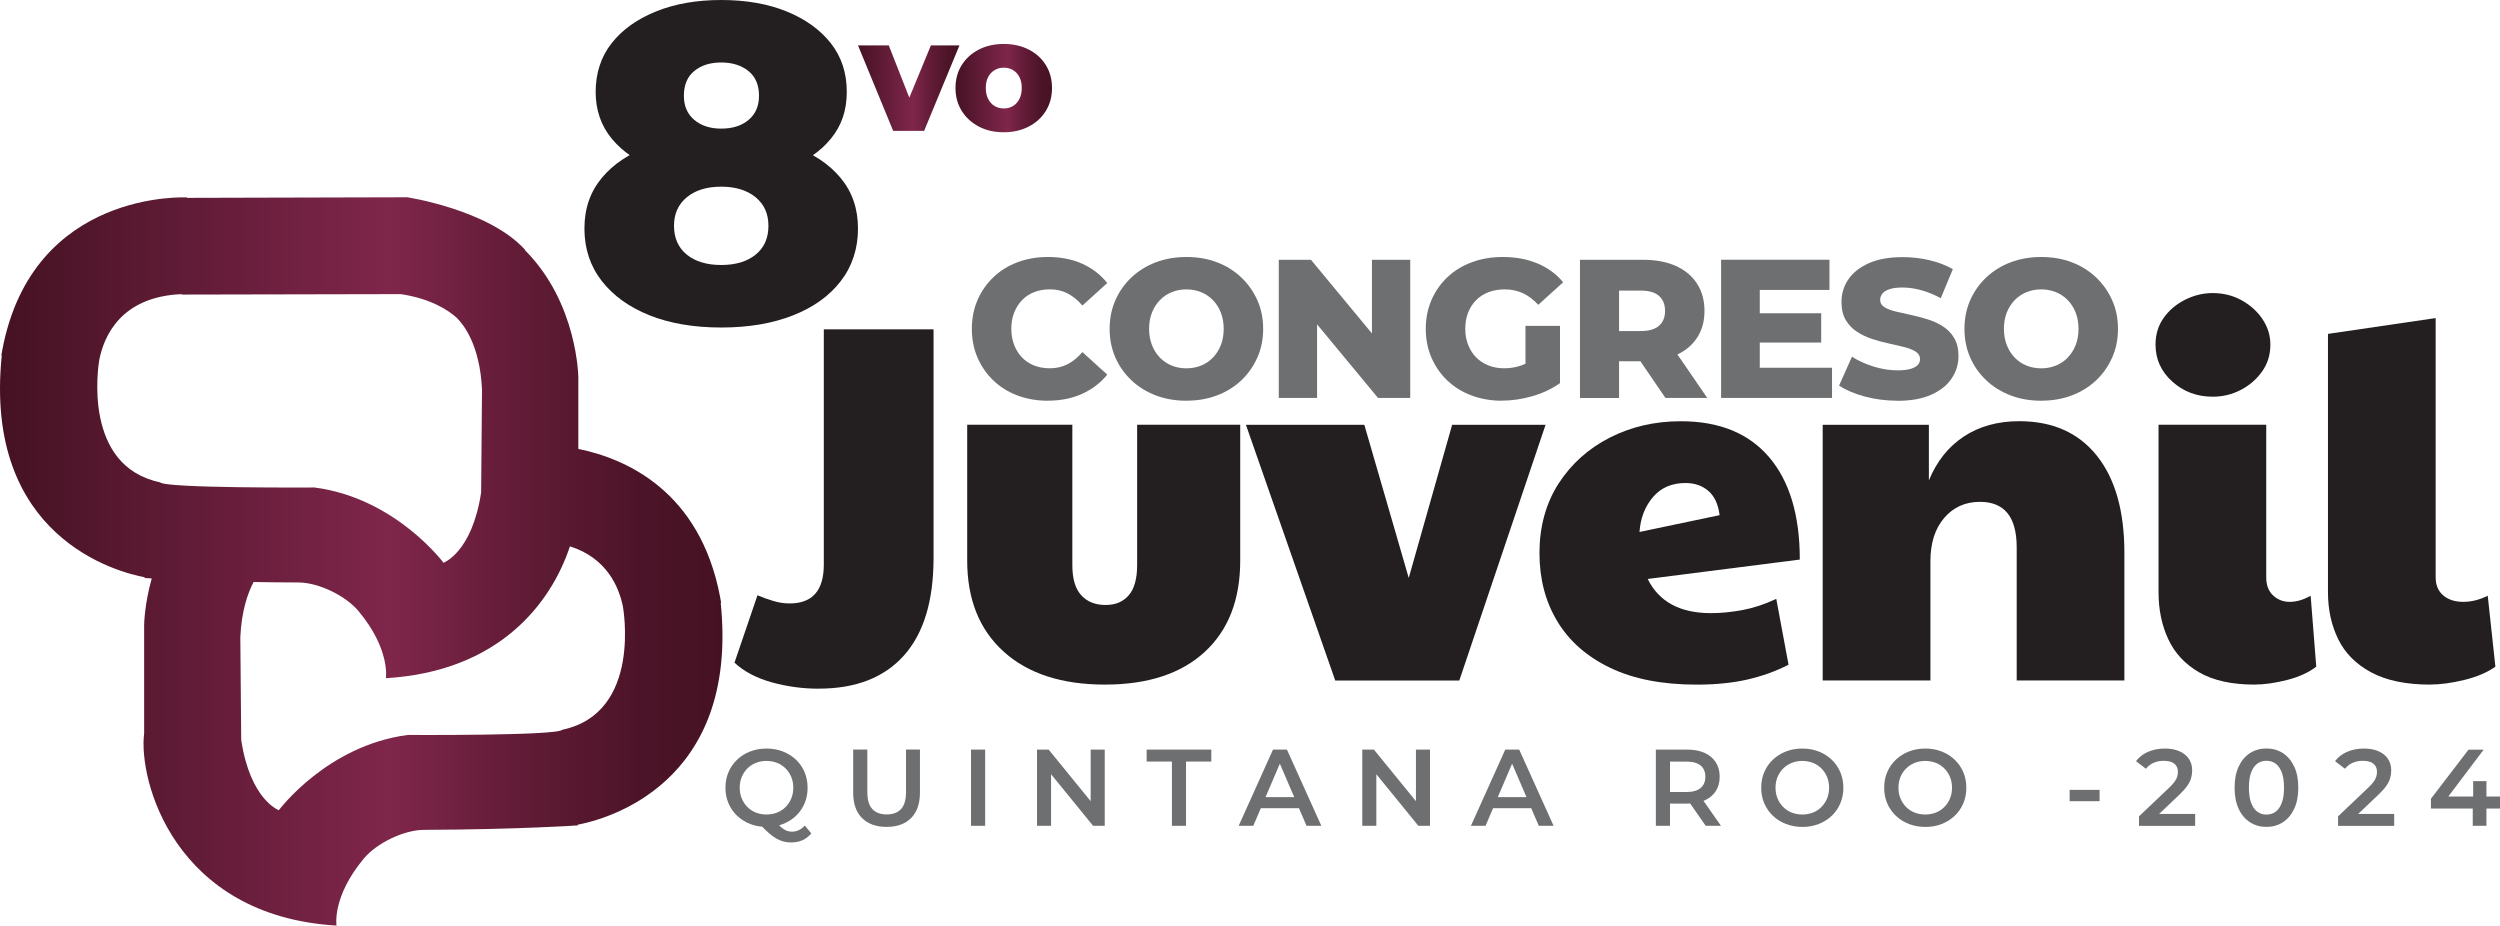<?xml version="1.0" encoding="UTF-8"?>
<svg id="Layer_1" data-name="Layer 1" xmlns="http://www.w3.org/2000/svg" xmlns:xlink="http://www.w3.org/1999/xlink" viewBox="0 0 597.29 221.14">
  <defs>
    <style>
      .cls-1 {
        fill: url(#Degradado_sin_nombre_25);
      }

      .cls-1, .cls-2, .cls-3, .cls-4, .cls-5, .cls-6, .cls-7 {
        stroke-width: 0px;
      }

      .cls-2 {
        fill: url(#Degradado_sin_nombre_23);
      }

      .cls-3 {
        fill: url(#Degradado_sin_nombre_24);
      }

      .cls-8 {
        clip-path: url(#clippath);
      }

      .cls-4 {
        fill: none;
      }

      .cls-5 {
        fill: url(#Degradado_sin_nombre);
      }

      .cls-6 {
        fill: #6d6f71;
      }

      .cls-7 {
        fill: #231f20;
      }
    </style>
    <clipPath id="clippath">
      <rect class="cls-4" x="886.45" y="-261.4" width="770.53" height="1190.55"/>
    </clipPath>
    <linearGradient id="Degradado_sin_nombre" data-name="Degradado sin nombre" x1="1059.66" y1="700.51" x2="2103.39" y2="700.51" gradientTransform="translate(1554.56 2230.79) rotate(-90) scale(1 -1)" gradientUnits="userSpaceOnUse">
      <stop offset="0" stop-color="#441424"/>
      <stop offset=".54" stop-color="#80274c"/>
      <stop offset=".73" stop-color="#5f1c36"/>
      <stop offset=".89" stop-color="#4b1628"/>
      <stop offset="1" stop-color="#441424"/>
    </linearGradient>
    <linearGradient id="Degradado_sin_nombre_23" data-name="Degradado sin nombre 23" x1="0" y1="530.84" x2="172.61" y2="530.84" gradientTransform="translate(0 664.98) scale(1 -1)" gradientUnits="userSpaceOnUse">
      <stop offset="0" stop-color="#451223"/>
      <stop offset=".54" stop-color="#7f264b"/>
      <stop offset=".73" stop-color="#601b35"/>
      <stop offset=".89" stop-color="#4c1428"/>
      <stop offset="1" stop-color="#451223"/>
    </linearGradient>
    <linearGradient id="Degradado_sin_nombre_24" data-name="Degradado sin nombre 24" x1="204.99" y1="643.93" x2="229.23" y2="643.93" gradientTransform="translate(0 664.98) scale(1 -1)" gradientUnits="userSpaceOnUse">
      <stop offset="0" stop-color="#451223"/>
      <stop offset=".54" stop-color="#7f264b"/>
      <stop offset=".73" stop-color="#601b35"/>
      <stop offset=".89" stop-color="#4c1428"/>
      <stop offset="1" stop-color="#451223"/>
    </linearGradient>
    <linearGradient id="Degradado_sin_nombre_25" data-name="Degradado sin nombre 25" x1="228.28" y1="643.93" x2="251.34" y2="643.93" gradientTransform="translate(0 664.98) scale(1 -1)" gradientUnits="userSpaceOnUse">
      <stop offset="0" stop-color="#451223"/>
      <stop offset=".54" stop-color="#7f264b"/>
      <stop offset=".73" stop-color="#601b35"/>
      <stop offset=".89" stop-color="#4c1428"/>
      <stop offset="1" stop-color="#451223"/>
    </linearGradient>
  </defs>
  <g class="cls-8">
    <path class="cls-5" d="M1129.35,1130.2s-75.48-1.08-10.11-133.37c91.4-184.95-230.97-224.38-110.33-383s-186.58-155.46-71.38-276.68c115.2-121.21-282.41-84.47-197.78-209.75l-167.44,1043.73,557.04-40.94h0Z"/>
  </g>
  <g>
    <g>
      <path class="cls-7" d="M195.6,164.54c-3.82,0-7.56-.51-11.22-1.52-3.66-1.02-6.63-2.58-8.9-4.7l5.49-16.1c1.14.49,2.38.94,3.72,1.34,1.34.41,2.66.61,3.96.61,5.45,0,8.17-3.09,8.17-9.27v-56.22h26.22v54.63c0,10.24-2.36,18.01-7.07,23.29-4.72,5.29-11.51,7.93-20.37,7.93h0Z"/>
      <path class="cls-7" d="M264.01,163.56c-10.33,0-18.4-2.62-24.21-7.87-5.81-5.24-8.72-12.5-8.72-21.77v-32.44h25.12v33.54c0,3.25.71,5.65,2.13,7.2,1.42,1.55,3.35,2.32,5.79,2.32s4.21-.77,5.55-2.32c1.34-1.54,2.01-3.94,2.01-7.2v-33.54h24.63v32.44c0,9.35-2.83,16.63-8.48,21.83-5.65,5.2-13.6,7.81-23.84,7.81h.02Z"/>
      <path class="cls-7" d="M319.01,162.59l-21.34-61.1h28.29l10.61,36.59,10.37-36.59h22.32l-20.61,61.1h-29.64Z"/>
      <path class="cls-7" d="M408.77,146.49c2.36,0,4.86-.24,7.5-.73,2.64-.49,5.34-1.38,8.11-2.68l2.93,15.73c-3.01,1.55-6.28,2.72-9.82,3.54-3.54.81-7.58,1.22-12.13,1.22-8.21,0-15.1-1.34-20.67-4.02s-9.78-6.38-12.62-11.1c-2.85-4.71-4.27-10.16-4.27-16.34s1.52-11.87,4.57-16.59c3.05-4.71,7.13-8.37,12.26-10.98,5.12-2.6,10.77-3.9,16.95-3.9,9.19,0,16.22,2.87,21.1,8.6s7.32,13.88,7.32,24.45l-36.34,4.63c2.68,5.45,7.72,8.17,15.12,8.17h-.01ZM391.69,127.1l19.15-4.02c-.33-2.6-1.22-4.53-2.68-5.79s-3.29-1.89-5.49-1.89c-3.25,0-5.83,1.12-7.74,3.35-1.91,2.24-2.99,5.02-3.23,8.35h-.01Z"/>
      <path class="cls-7" d="M435.47,162.59v-61.1h25.37v13.29c1.87-4.55,4.65-8.05,8.35-10.49s8.11-3.66,13.23-3.66c7.97,0,14.15,2.74,18.54,8.23,4.39,5.49,6.59,13.23,6.59,23.23v30.49h-25.73v-31.83c0-7.24-2.93-10.85-8.78-10.85-3.5,0-6.34,1.28-8.54,3.84-2.19,2.56-3.29,6-3.29,10.3v28.54h-25.74Z"/>
      <path class="cls-7" d="M528.64,94.78c-3.74,0-6.95-1.2-9.63-3.6s-4.02-5.35-4.02-8.84c0-2.44.65-4.57,1.95-6.4s3.01-3.27,5.12-4.33,4.31-1.59,6.59-1.59c2.52,0,4.82.57,6.89,1.71,2.07,1.14,3.74,2.64,5,4.51s1.89,3.9,1.89,6.1c0,2.44-.67,4.59-2.01,6.46s-3.05,3.33-5.12,4.39c-2.07,1.06-4.29,1.59-6.65,1.59h-.01ZM538.64,163.56c-5.45,0-9.86-.98-13.23-2.93-3.38-1.95-5.83-4.59-7.38-7.93-1.55-3.33-2.32-7.07-2.32-11.22v-40h25.73v36.46c0,1.87.55,3.31,1.65,4.33,1.1,1.02,2.42,1.52,3.96,1.52,1.63,0,3.29-.49,5-1.46l1.34,16.95c-1.79,1.38-4.11,2.44-6.95,3.17-2.85.73-5.45,1.1-7.81,1.1h0Z"/>
      <path class="cls-7" d="M580.59,163.56c-5.77,0-10.47-.98-14.09-2.93-3.62-1.95-6.24-4.59-7.87-7.93-1.63-3.33-2.44-7.07-2.44-11.22v-61.71l25.73-3.78v61.95c0,1.87.61,3.31,1.83,4.33,1.22,1.02,2.8,1.52,4.76,1.52s3.9-.49,5.85-1.46l1.83,16.95c-1.95,1.38-4.43,2.44-7.44,3.17s-5.73,1.1-8.17,1.1h.01Z"/>
    </g>
    <g>
      <path class="cls-6" d="M183.16,197.56c-1.42,0-2.73-.23-3.93-.7s-2.24-1.12-3.12-1.96c-.88-.84-1.57-1.83-2.06-2.97-.49-1.14-.73-2.38-.73-3.73s.24-2.6.73-3.73c.48-1.14,1.17-2.12,2.06-2.97.88-.84,1.93-1.5,3.12-1.96,1.2-.47,2.5-.7,3.9-.7s2.73.23,3.92.7,2.22,1.12,3.11,1.95c.88.83,1.57,1.82,2.06,2.97.48,1.14.73,2.39.73,3.75s-.24,2.6-.73,3.75c-.49,1.14-1.17,2.13-2.06,2.97-.88.83-1.92,1.48-3.11,1.95s-2.48.7-3.89.7v-.02ZM183.13,194.6c.92,0,1.77-.16,2.55-.47s1.46-.76,2.03-1.34,1.02-1.26,1.34-2.04c.32-.78.48-1.63.48-2.55s-.16-1.79-.48-2.56c-.32-.77-.77-1.45-1.34-2.03-.57-.58-1.25-1.03-2.03-1.34s-1.63-.47-2.55-.47-1.77.16-2.55.47-1.46.76-2.03,1.34c-.57.58-1.02,1.26-1.34,2.03-.32.77-.48,1.63-.48,2.56s.16,1.77.48,2.55.77,1.46,1.34,2.04,1.25,1.03,2.03,1.34,1.63.47,2.55.47ZM189.09,201.28c-.64,0-1.26-.07-1.86-.22s-1.19-.39-1.77-.73-1.18-.78-1.81-1.33c-.62-.55-1.31-1.22-2.06-2.02l3.59-.94c.49.64.95,1.16,1.39,1.55s.87.67,1.29.85c.42.17.85.26,1.3.26,1.2,0,2.24-.49,3.12-1.46l1.56,1.87c-1.21,1.44-2.8,2.16-4.76,2.16h.01Z"/>
      <path class="cls-6" d="M211.83,197.56c-2.5,0-4.45-.7-5.87-2.11s-2.12-3.43-2.12-6.09v-10.28h3.38v10.15c0,1.87.4,3.23,1.21,4.08.81.85,1.95,1.27,3.42,1.27s2.61-.42,3.41-1.27c.8-.85,1.2-2.21,1.2-4.08v-10.15h3.33v10.28c0,2.65-.71,4.68-2.12,6.09s-3.36,2.11-5.84,2.11h0Z"/>
      <path class="cls-6" d="M231.99,197.3v-18.21h3.38v18.21h-3.38Z"/>
      <path class="cls-6" d="M247.76,197.3v-18.21h2.78l11.42,14.02h-1.38v-14.02h3.36v18.21h-2.78l-11.42-14.02h1.38v14.02h-3.36Z"/>
      <path class="cls-6" d="M279.99,197.3v-15.35h-6.04v-2.86h15.45v2.86h-6.04v15.35h-3.38.01Z"/>
      <path class="cls-6" d="M295.94,197.3l8.2-18.21h3.33l8.22,18.21h-3.54l-7.05-16.42h1.35l-7.02,16.42h-3.49ZM299.71,193.09l.91-2.65h9.83l.91,2.65h-11.66.01Z"/>
      <path class="cls-6" d="M325.47,197.3v-18.21h2.78l11.42,14.02h-1.38v-14.02h3.36v18.21h-2.78l-11.42-14.02h1.38v14.02h-3.36Z"/>
      <path class="cls-6" d="M351.43,197.3l8.2-18.21h3.33l8.22,18.21h-3.54l-7.05-16.42h1.35l-7.02,16.42h-3.49ZM355.2,193.09l.91-2.65h9.83l.91,2.65h-11.66.01Z"/>
      <path class="cls-6" d="M395.61,197.3v-18.21h7.49c1.61,0,3,.26,4.15.78s2.04,1.27,2.67,2.24c.62.97.94,2.12.94,3.46s-.31,2.48-.94,3.45c-.62.96-1.51,1.7-2.67,2.21-1.15.51-2.54.77-4.15.77h-5.62l1.51-1.54v6.84h-3.38ZM398.99,190.83l-1.51-1.61h5.46c1.49,0,2.62-.32,3.37-.96.75-.64,1.13-1.54,1.13-2.68s-.38-2.06-1.13-2.68-1.88-.94-3.37-.94h-5.46l1.51-1.66v10.54h0ZM407.52,197.3l-4.6-6.61h3.62l4.63,6.61h-3.65Z"/>
      <path class="cls-6" d="M430.62,197.56c-1.42,0-2.73-.23-3.93-.7-1.2-.47-2.24-1.12-3.12-1.96s-1.57-1.83-2.06-2.97-.73-2.38-.73-3.73.24-2.6.73-3.73c.48-1.14,1.17-2.12,2.06-2.97.88-.84,1.93-1.5,3.12-1.96,1.2-.47,2.5-.7,3.9-.7s2.73.23,3.92.7,2.22,1.12,3.11,1.96c.88.84,1.57,1.83,2.06,2.97.48,1.14.73,2.38.73,3.73s-.24,2.6-.73,3.75c-.49,1.14-1.17,2.13-2.06,2.97s-1.92,1.48-3.11,1.95c-1.19.47-2.48.7-3.89.7h0ZM430.6,194.6c.92,0,1.77-.16,2.55-.47s1.46-.76,2.03-1.34,1.02-1.26,1.34-2.03.48-1.63.48-2.56-.16-1.79-.48-2.56-.77-1.45-1.34-2.03-1.25-1.03-2.03-1.34-1.63-.47-2.55-.47-1.77.16-2.54.47c-.77.31-1.45.76-2.03,1.34s-1.03,1.26-1.35,2.03-.48,1.63-.48,2.56.16,1.77.48,2.55.77,1.46,1.34,2.04,1.25,1.03,2.03,1.34,1.63.47,2.55.47h0Z"/>
      <path class="cls-6" d="M460,197.56c-1.42,0-2.73-.23-3.93-.7-1.2-.47-2.24-1.12-3.12-1.96s-1.57-1.83-2.06-2.97-.73-2.38-.73-3.73.24-2.6.73-3.73c.48-1.14,1.17-2.12,2.06-2.97.88-.84,1.93-1.5,3.12-1.96,1.2-.47,2.5-.7,3.9-.7s2.73.23,3.92.7,2.22,1.12,3.11,1.96c.88.84,1.57,1.83,2.06,2.97.48,1.14.73,2.38.73,3.73s-.24,2.6-.73,3.75c-.49,1.14-1.17,2.13-2.06,2.97s-1.92,1.48-3.11,1.95c-1.19.47-2.48.7-3.89.7h0ZM459.97,194.6c.92,0,1.77-.16,2.55-.47s1.46-.76,2.03-1.34,1.02-1.26,1.34-2.03.48-1.63.48-2.56-.16-1.79-.48-2.56-.77-1.45-1.34-2.03-1.25-1.03-2.03-1.34-1.63-.47-2.55-.47-1.77.16-2.54.47c-.77.31-1.45.76-2.03,1.34s-1.03,1.26-1.35,2.03-.48,1.63-.48,2.56.16,1.77.48,2.55.77,1.46,1.34,2.04,1.25,1.03,2.03,1.34,1.63.47,2.55.47h0Z"/>
      <path class="cls-6" d="M494.47,191.42v-2.71h7.15v2.71h-7.15Z"/>
      <path class="cls-6" d="M511.04,197.3v-2.26l7.23-6.87c.61-.57,1.06-1.08,1.35-1.51.29-.43.49-.84.58-1.21.1-.37.14-.72.14-1.05,0-.83-.29-1.48-.86-1.94s-1.41-.69-2.52-.69c-.88,0-1.69.16-2.41.47s-1.34.79-1.86,1.43l-2.37-1.82c.71-.95,1.67-1.7,2.87-2.22,1.21-.53,2.55-.79,4.05-.79,1.32,0,2.47.21,3.45.64.98.43,1.73,1.03,2.26,1.81s.79,1.71.79,2.78c0,.59-.08,1.18-.23,1.76s-.45,1.19-.88,1.83c-.43.64-1.07,1.36-1.9,2.16l-6.22,5.91-.7-1.27h10.64v2.86h-13.42v-.02Z"/>
      <path class="cls-6" d="M541.48,197.56c-1.44,0-2.74-.36-3.89-1.09s-2.06-1.79-2.72-3.19-.99-3.09-.99-5.09.33-3.69.99-5.09,1.56-2.46,2.72-3.19,2.45-1.09,3.89-1.09,2.76.36,3.9,1.09,2.05,1.79,2.72,3.19,1,3.09,1,5.09-.33,3.69-1,5.09-1.57,2.46-2.72,3.19c-1.14.73-2.45,1.09-3.9,1.09ZM541.48,194.62c.85,0,1.59-.23,2.21-.69s1.11-1.17,1.47-2.12c.36-.95.53-2.16.53-3.62s-.18-2.68-.53-3.63c-.36-.94-.85-1.65-1.47-2.11s-1.36-.69-2.21-.69-1.54.23-2.17.69-1.13,1.16-1.48,2.11c-.36.95-.53,2.16-.53,3.63s.18,2.66.53,3.62c.36.95.85,1.66,1.48,2.12s1.36.69,2.17.69Z"/>
      <path class="cls-6" d="M558.6,197.3v-2.26l7.23-6.87c.61-.57,1.06-1.08,1.35-1.51.29-.43.49-.84.58-1.21.1-.37.14-.72.14-1.05,0-.83-.29-1.48-.86-1.94s-1.41-.69-2.52-.69c-.88,0-1.69.16-2.41.47s-1.34.79-1.86,1.43l-2.37-1.82c.71-.95,1.67-1.7,2.87-2.22,1.21-.53,2.55-.79,4.05-.79,1.32,0,2.47.21,3.45.64.98.43,1.73,1.03,2.26,1.81s.79,1.71.79,2.78c0,.59-.08,1.18-.23,1.76s-.45,1.19-.88,1.83c-.43.64-1.07,1.36-1.9,2.16l-6.22,5.91-.7-1.27h10.64v2.86h-13.42v-.02Z"/>
      <path class="cls-6" d="M580.79,193.17v-2.34l8.98-11.73h3.62l-8.85,11.73-1.69-.52h14.44v2.86h-16.5ZM590.78,197.3v-4.14l.1-2.86v-3.67h3.17v10.67h-3.28.01Z"/>
    </g>
    <path class="cls-2" d="M172.29,144.02c-.08-.47-.17-.94-.25-1.4v-.02h0c-4.8-25.25-22.4-33-33.87-35.35v-17.05s-.11-17.77-12.76-30.44l.05-.06c-8.67-9.62-28.18-12.57-28.18-12.57l-52.6.14v-.1S7.86,45.14.57,83.5h0v.02c-.09.46-.18.93-.25,1.4l.1.02c-4.45,43.6,27.89,51.81,34.15,52.98l-.03.17s.59.04,1.71.11c-1.78,6.35-1.81,11.11-1.81,11.11v25.89c-1.43,11.1,7.11,43.62,45.96,45.94,0,0-1.14-6.85,6.55-16.05,3.04-3.63,9.48-6.8,14.33-6.82,22.98-.1,36.79-1.07,36.79-1.07l-.03-.17c6.26-1.17,38.6-9.38,34.15-52.98l.1-.02h0ZM23.75,85.84c1.09-5.46,5.1-15,19.72-15.57v.11l52.28-.11c7.28,1.09,11.39,3.89,13.32,5.61,1.54,1.48,5.6,6.37,6.09,17.21l-.21,24.56c-2.15,14.34-8.99,16.8-8.99,16.8,0,0-11.52-15.49-30.82-17.98,0,0-35.79.23-36.9-1.24-18.49-3.87-14.81-27.59-14.5-29.4h.01ZM134.34,174.35c-1.1,1.46-36.9,1.24-36.9,1.24-19.3,2.5-30.82,17.98-30.82,17.98,0,0-6.84-2.46-8.99-16.8l-.21-24.56c.28-6.15,1.71-10.38,3.17-13.16,3.31.06,6.88.1,10.72.11,4.86.02,11.29,3.19,14.33,6.82,7.69,9.2,6.55,16.05,6.55,16.05h0c27.16-1.62,39.5-18,43.98-31.5,8.86,2.78,11.72,9.84,12.64,14.3h0s4.74,25.49-14.48,29.52h0Z"/>
    <g>
      <path class="cls-6" d="M250.35,95.74c-2.61,0-5.02-.42-7.24-1.25s-4.13-2.02-5.75-3.56-2.88-3.36-3.8-5.45c-.91-2.09-1.37-4.39-1.37-6.91s.46-4.82,1.37-6.91c.91-2.09,2.18-3.91,3.8-5.45,1.62-1.54,3.54-2.73,5.75-3.56s4.63-1.25,7.24-1.25c3.05,0,5.78.53,8.18,1.6s4.41,2.61,6.01,4.62l-5.94,5.38c-1.07-1.26-2.24-2.22-3.51-2.88-1.27-.66-2.7-.99-4.27-.99-1.35,0-2.59.22-3.73.66-1.13.44-2.1,1.08-2.9,1.91-.8.83-1.43,1.83-1.89,2.99-.46,1.16-.68,2.45-.68,3.87s.23,2.7.68,3.87c.46,1.16,1.08,2.16,1.89,2.99.8.83,1.77,1.47,2.9,1.91s2.37.66,3.73.66c1.57,0,2.99-.33,4.27-.99,1.27-.66,2.44-1.62,3.51-2.88l5.94,5.38c-1.6,1.98-3.61,3.51-6.01,4.6-2.41,1.08-5.13,1.63-8.18,1.63h0Z"/>
      <path class="cls-6" d="M283.45,95.74c-2.64,0-5.08-.42-7.31-1.27-2.23-.85-4.17-2.05-5.82-3.61s-2.93-3.37-3.84-5.45c-.91-2.07-1.37-4.35-1.37-6.84s.46-4.76,1.37-6.84c.91-2.07,2.19-3.89,3.84-5.45s3.59-2.76,5.82-3.61c2.23-.85,4.67-1.27,7.31-1.27s5.12.42,7.33,1.27c2.22.85,4.14,2.05,5.78,3.61,1.63,1.56,2.92,3.37,3.84,5.45.93,2.07,1.39,4.35,1.39,6.84s-.46,4.77-1.39,6.86c-.93,2.09-2.21,3.91-3.84,5.45-1.64,1.54-3.56,2.74-5.78,3.58-2.22.85-4.66,1.27-7.33,1.27h0ZM283.45,88c1.26,0,2.43-.22,3.51-.66,1.08-.44,2.03-1.08,2.83-1.91.8-.83,1.43-1.83,1.89-2.99.46-1.16.68-2.45.68-3.87s-.23-2.74-.68-3.89c-.46-1.15-1.08-2.14-1.89-2.97-.8-.83-1.75-1.47-2.83-1.91s-2.26-.66-3.51-.66-2.43.22-3.51.66-2.03,1.08-2.83,1.91c-.8.83-1.43,1.82-1.89,2.97-.46,1.15-.68,2.44-.68,3.89s.23,2.7.68,3.87c.46,1.16,1.08,2.16,1.89,2.99.8.83,1.74,1.47,2.83,1.91,1.08.44,2.26.66,3.51.66Z"/>
      <path class="cls-6" d="M305.52,95.08v-33.01h7.69l18.2,21.97h-3.63v-21.97h9.15v33.01h-7.69l-18.2-21.97h3.63v21.97h-9.15Z"/>
      <path class="cls-6" d="M358.85,95.74c-2.61,0-5.03-.42-7.26-1.25s-4.16-2.02-5.78-3.56-2.88-3.36-3.8-5.45c-.91-2.09-1.37-4.39-1.37-6.91s.46-4.82,1.37-6.91,2.18-3.91,3.82-5.45c1.63-1.54,3.58-2.73,5.82-3.56,2.25-.83,4.71-1.25,7.38-1.25,3.11,0,5.89.52,8.35,1.56,2.45,1.04,4.48,2.53,6.08,4.48l-5.94,5.38c-1.13-1.23-2.35-2.15-3.65-2.76-1.3-.61-2.76-.92-4.36-.92-1.41,0-2.7.22-3.87.66-1.16.44-2.15,1.08-2.97,1.91-.82.83-1.45,1.82-1.91,2.97s-.68,2.44-.68,3.89.23,2.66.68,3.82c.46,1.16,1.09,2.16,1.91,2.99s1.8,1.48,2.95,1.93c1.15.46,2.41.68,3.8.68s2.73-.23,4.05-.68c1.32-.46,2.66-1.23,4.01-2.33l5.23,6.55c-1.89,1.35-4.07,2.39-6.55,3.11-2.48.72-4.92,1.08-7.31,1.08v.02ZM364.46,90.31v-12.45h8.25v13.67l-8.25-1.23h0Z"/>
      <path class="cls-6" d="M377.48,95.08v-33.01h15.09c3.02,0,5.62.49,7.8,1.46,2.18.98,3.87,2.38,5.07,4.22,1.19,1.84,1.79,4.02,1.79,6.53s-.6,4.63-1.79,6.44c-1.2,1.81-2.88,3.19-5.07,4.15s-4.79,1.44-7.8,1.44h-9.9l4.15-3.91v12.68h-9.34ZM386.82,83.38l-4.15-4.29h9.34c1.95,0,3.4-.42,4.36-1.27s1.44-2.03,1.44-3.54-.48-2.73-1.44-3.58c-.96-.85-2.41-1.27-4.36-1.27h-9.34l4.15-4.29v18.25h0ZM397.9,95.08l-8.2-12.02h9.95l8.25,12.02h-10Z"/>
      <path class="cls-6" d="M420.44,87.86h17.26v7.21h-26.5v-33.01h25.89v7.21h-16.65v18.58h0ZM419.78,74.85h15.33v6.98h-15.33v-6.98Z"/>
      <path class="cls-6" d="M453.3,95.74c-2.7,0-5.3-.34-7.8-1.01-2.5-.68-4.54-1.55-6.11-2.62l3.07-6.88c1.48.94,3.18,1.72,5.12,2.33,1.93.61,3.86.92,5.78.92,1.29,0,2.33-.12,3.11-.35.79-.24,1.36-.55,1.72-.94.36-.39.54-.86.54-1.39,0-.75-.35-1.35-1.04-1.79s-1.59-.8-2.69-1.08-2.32-.57-3.65-.85c-1.34-.28-2.67-.64-4.01-1.08-1.34-.44-2.55-1.01-3.65-1.72s-2-1.63-2.69-2.78-1.04-2.6-1.04-4.36c0-1.98.54-3.77,1.63-5.38s2.71-2.89,4.88-3.87c2.17-.97,4.87-1.46,8.11-1.46,2.17,0,4.3.24,6.39.73,2.09.49,3.95,1.2,5.59,2.15l-2.88,6.93c-1.57-.85-3.13-1.49-4.67-1.91s-3.03-.64-4.48-.64c-1.29,0-2.33.13-3.11.4-.79.27-1.35.62-1.7,1.06s-.52.94-.52,1.51c0,.72.34,1.3,1.01,1.72.68.42,1.57.77,2.69,1.04,1.12.27,2.34.54,3.68.83,1.34.28,2.67.64,4.01,1.06,1.34.42,2.55.99,3.65,1.7,1.1.71,1.99,1.63,2.66,2.78.68,1.15,1.01,2.59,1.01,4.31,0,1.92-.54,3.69-1.63,5.31-1.08,1.62-2.7,2.92-4.86,3.89s-4.86,1.46-8.13,1.46v-.02Z"/>
      <path class="cls-6" d="M487.68,95.74c-2.64,0-5.08-.42-7.31-1.27-2.23-.85-4.17-2.05-5.82-3.61s-2.93-3.37-3.84-5.45c-.91-2.07-1.37-4.35-1.37-6.84s.46-4.76,1.37-6.84c.91-2.07,2.19-3.89,3.84-5.45s3.59-2.76,5.82-3.61c2.23-.85,4.67-1.27,7.31-1.27s5.12.42,7.33,1.27c2.22.85,4.14,2.05,5.78,3.61,1.63,1.56,2.92,3.37,3.84,5.45.93,2.07,1.39,4.35,1.39,6.84s-.46,4.77-1.39,6.86-2.21,3.91-3.84,5.45c-1.64,1.54-3.56,2.74-5.78,3.58-2.22.85-4.66,1.27-7.33,1.27h0ZM487.68,88c1.26,0,2.43-.22,3.51-.66,1.08-.44,2.03-1.08,2.83-1.91.8-.83,1.43-1.83,1.89-2.99s.68-2.45.68-3.87-.23-2.74-.68-3.89c-.46-1.15-1.08-2.14-1.89-2.97-.8-.83-1.75-1.47-2.83-1.91s-2.26-.66-3.51-.66-2.43.22-3.51.66-2.03,1.08-2.83,1.91c-.8.83-1.43,1.82-1.89,2.97-.46,1.15-.68,2.44-.68,3.89s.23,2.7.68,3.87c.46,1.16,1.08,2.16,1.89,2.99.8.83,1.74,1.47,2.83,1.91,1.08.44,2.26.66,3.51.66Z"/>
    </g>
    <g>
      <path class="cls-7" d="M172.31,78.25c-6.52,0-12.22-.97-17.09-2.9-4.87-1.94-8.69-4.68-11.45-8.22-2.76-3.55-4.14-7.72-4.14-12.52s1.38-8.76,4.14-12.09,6.59-5.88,11.5-7.63c4.91-1.76,10.59-2.63,17.04-2.63s12.13.88,17.04,2.63c4.91,1.76,8.74,4.3,11.5,7.63,2.76,3.33,4.14,7.36,4.14,12.09s-1.36,8.98-4.09,12.52c-2.72,3.55-6.54,6.29-11.45,8.22-4.91,1.94-10.63,2.9-17.15,2.9h0ZM172.31,42.78c-5.88,0-11.06-.82-15.54-2.47s-8.01-4.03-10.59-7.15-3.87-6.86-3.87-11.23,1.27-8.39,3.82-11.61c2.54-3.23,6.07-5.75,10.59-7.58,4.52-1.83,9.71-2.74,15.59-2.74s11.16.91,15.64,2.74,7.99,4.35,10.54,7.58c2.54,3.23,3.82,7.09,3.82,11.61s-1.27,8.12-3.82,11.23c-2.55,3.12-6.07,5.5-10.59,7.15-4.52,1.65-9.71,2.47-15.59,2.47h0ZM172.31,63.31c3.44,0,6.18-.82,8.22-2.47,2.04-1.65,3.06-3.94,3.06-6.88s-1.02-5.14-3.06-6.83c-2.04-1.68-4.78-2.53-8.22-2.53s-6.18.84-8.22,2.53c-2.04,1.68-3.06,3.96-3.06,6.83s1.02,5.23,3.06,6.88,4.78,2.47,8.22,2.47ZM172.31,30.73c2.72,0,4.91-.7,6.56-2.1s2.47-3.31,2.47-5.75c0-2.58-.84-4.55-2.53-5.91-1.69-1.36-3.85-2.04-6.5-2.04s-4.8.68-6.45,2.04c-1.65,1.36-2.47,3.33-2.47,5.91,0,2.44.82,4.35,2.47,5.75s3.8,2.1,6.45,2.1Z"/>
      <g>
        <path class="cls-3" d="M213.39,31.26l-8.4-20.42h7.35l6.71,17.07h-3.69l7.05-17.07h6.82l-8.44,20.42h-7.4Z"/>
        <path class="cls-1" d="M239.81,31.6c-2.24,0-4.22-.45-5.95-1.36s-3.1-2.15-4.09-3.75c-.99-1.59-1.49-3.42-1.49-5.48s.5-3.88,1.49-5.46,2.35-2.82,4.09-3.71c1.73-.89,3.72-1.34,5.95-1.34s4.23.45,5.97,1.34c1.75.89,3.11,2.13,4.09,3.71s1.47,3.4,1.47,5.46-.49,3.89-1.47,5.48c-.98,1.6-2.34,2.84-4.09,3.75-1.75.9-3.74,1.36-5.97,1.36ZM239.81,25.91c.83,0,1.56-.19,2.2-.57s1.15-.94,1.53-1.68.57-1.63.57-2.66-.19-1.9-.57-2.62-.89-1.26-1.53-1.64c-.64-.38-1.38-.57-2.2-.57s-1.53.19-2.17.57-1.16.92-1.54,1.64c-.39.72-.58,1.59-.58,2.62s.19,1.92.58,2.66.9,1.3,1.54,1.68,1.36.57,2.17.57Z"/>
      </g>
    </g>
  </g>
</svg>